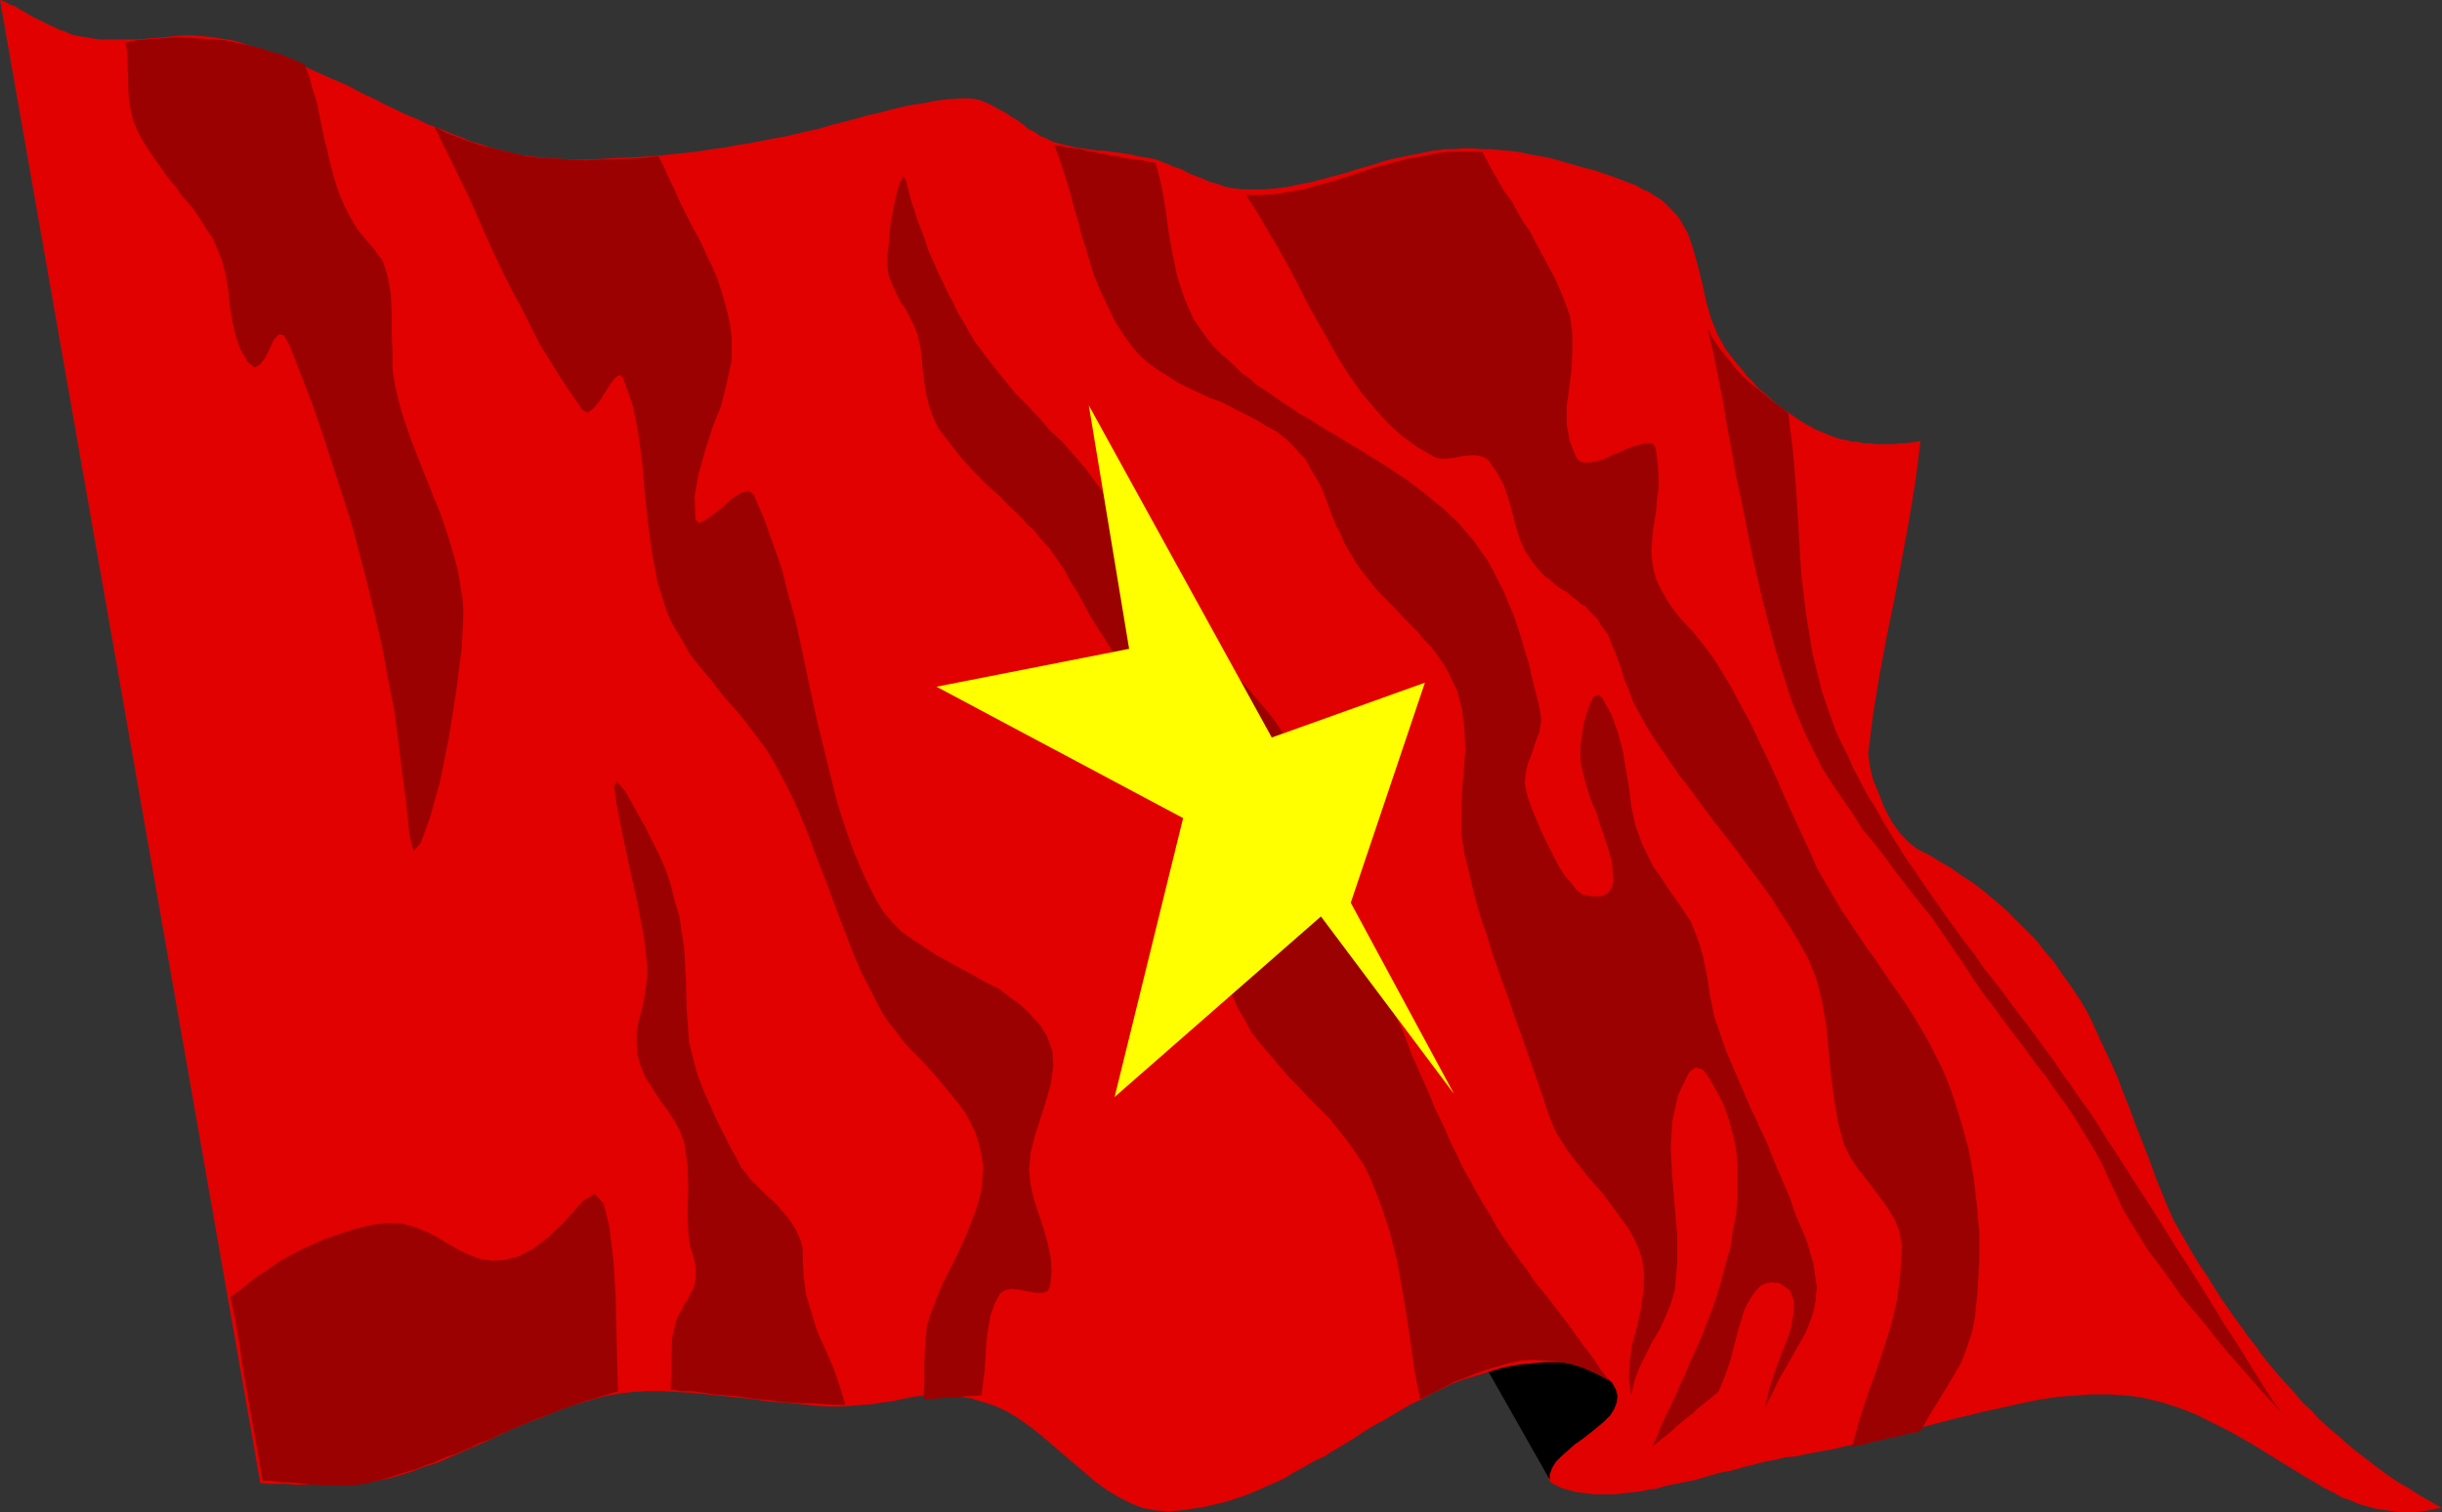 <?xml version="1.0" encoding="UTF-8" standalone="no"?>
<svg
   version="1.0"
   width="129.553mm"
   height="80.224mm"
   id="svg13"
   sodipodi:docname="Vietnam 2.wmf"
   xmlns:inkscape="http://www.inkscape.org/namespaces/inkscape"
   xmlns:sodipodi="http://sodipodi.sourceforge.net/DTD/sodipodi-0.dtd"
   xmlns="http://www.w3.org/2000/svg"
   xmlns:svg="http://www.w3.org/2000/svg">
  <rect width="100%" height="100%" fill="#333333" stroke="none"/>
  <sodipodi:namedview
     id="namedview13"
     pagecolor="#ffffff"
     bordercolor="#000000"
     borderopacity="0.25"
     inkscape:showpageshadow="2"
     inkscape:pageopacity="0.0"
     inkscape:pagecheckerboard="0"
     inkscape:deskcolor="#d1d1d1"
     inkscape:document-units="mm" />
  <defs
     id="defs1">
    <pattern
       id="WMFhbasepattern"
       patternUnits="userSpaceOnUse"
       width="6"
       height="6"
       x="0"
       y="0" />
  </defs>
  <path
     style="fill:#e10101;fill-opacity:1;fill-rule:evenodd;stroke:none"
     d="m 435.835,244.7 1.293,2.263 1.293,2.263 1.293,2.263 1.293,2.101 1.454,2.101 1.293,2.101 1.293,2.101 1.454,2.101 1.454,2.101 1.454,1.94 1.454,2.101 1.454,1.778 1.454,2.101 1.454,1.778 1.616,1.94 1.616,1.778 1.616,1.778 1.616,1.94 1.778,1.616 1.616,1.778 1.778,1.616 1.939,1.616 1.778,1.616 1.939,1.616 1.939,1.455 2.101,1.616 1.939,1.455 2.101,1.455 2.262,1.293 2.262,1.455 2.262,1.293 2.262,1.293 -1.454,0.162 -1.454,0.323 -1.293,0.162 -1.293,0.162 h -1.454 -1.293 l -1.293,-0.162 -1.293,-0.162 -1.131,-0.162 -1.131,-0.162 -1.293,-0.323 -1.131,-0.323 -1.131,-0.323 -1.131,-0.485 -1.131,-0.485 -1.131,-0.323 -1.616,-0.97 -1.939,-0.97 -1.939,-1.131 -1.939,-1.131 -2.101,-1.293 -2.101,-1.293 -2.101,-1.293 -2.101,-1.293 -2.101,-1.293 -2.262,-1.293 -2.262,-1.293 -2.262,-1.131 -2.262,-1.131 -2.262,-1.131 -2.424,-0.97 -2.262,-0.808 -2.101,-0.646 -1.939,-0.485 -2.101,-0.485 -2.101,-0.323 -1.939,-0.162 -2.262,-0.162 h -2.101 -1.939 l -2.262,0.162 -2.101,0.162 -2.262,0.162 -2.101,0.323 -2.101,0.323 -2.262,0.485 -2.262,0.485 -2.101,0.485 -2.262,0.485 -2.262,0.485 -2.424,0.646 -2.262,0.485 -2.424,0.646 -2.424,0.646 -2.424,0.646 -2.424,0.646 -2.586,0.646 -2.424,0.646 -2.586,0.646 -2.424,0.646 -2.586,0.485 -2.747,0.646 -2.747,0.485 -2.586,0.485 -2.101,0.485 -2.101,0.162 -1.939,0.485 -1.778,0.323 -1.939,0.485 -1.939,0.485 -1.778,0.485 -1.778,0.485 -1.778,0.323 -1.778,0.485 -1.616,0.485 -1.616,0.485 -1.616,0.323 -1.616,0.323 -1.616,0.323 -1.454,0.323 -1.616,0.485 -1.454,0.162 -1.293,0.323 -1.454,0.162 -1.454,0.162 -1.454,0.162 -1.293,0.162 h -1.293 -1.454 -1.131 l -1.293,-0.162 -1.293,-0.162 -1.293,-0.162 -1.131,-0.323 -1.293,-0.323 -1.131,-0.485 -1.293,-0.646 -0.646,-0.808 v -0.97 l 0.323,-0.97 0.808,-1.131 1.131,-1.131 1.293,-1.293 1.454,-1.293 1.616,-1.293 1.616,-1.293 1.454,-1.455 1.454,-1.455 1.131,-1.293 0.646,-1.455 0.323,-1.293 -0.162,-1.293 -0.323,-1.131 -0.808,-0.97 -1.131,-0.646 -1.293,-0.808 -1.454,-0.485 -1.778,-0.323 -1.616,-0.323 -1.778,-0.323 h -1.939 l -1.939,-0.162 h -1.939 l -1.778,0.162 -1.778,0.162 -1.616,0.162 -1.454,0.323 -1.293,0.162 -2.101,0.646 -2.101,0.646 -2.262,0.646 -2.101,0.808 -1.939,0.97 -2.101,0.97 -1.939,1.131 -2.101,0.97 -1.939,1.131 -1.939,1.131 -1.939,1.131 -2.101,1.131 -1.778,1.131 -1.939,1.293 -2.101,1.293 -1.939,1.131 -1.778,1.131 -2.101,0.97 -1.939,1.131 -2.101,1.131 -1.778,1.131 -2.101,0.97 -1.939,0.808 -2.101,0.97 -2.101,0.808 -1.939,0.646 -2.101,0.646 -2.101,0.485 -2.101,0.485 -2.262,0.323 -2.262,0.323 -2.262,0.162 -2.586,-0.162 -2.586,-0.485 -2.424,-0.97 -2.262,-1.131 -2.424,-1.455 -2.262,-1.616 -2.101,-1.778 -2.262,-1.94 -2.101,-1.778 -2.262,-1.939 -2.262,-1.94 -2.262,-1.778 -2.262,-1.616 -2.424,-1.455 -2.424,-1.131 -2.586,-0.808 -2.101,-0.646 -1.939,-0.323 -1.939,-0.323 h -1.616 -1.616 -1.616 l -1.454,0.162 -1.454,0.162 -1.616,0.323 -1.454,0.323 -1.616,0.323 -1.616,0.162 -1.778,0.323 -1.939,0.162 -2.101,0.162 -2.101,0.162 h -2.747 l -2.747,-0.162 -2.909,-0.323 -3.07,-0.323 -3.07,-0.162 -3.07,-0.485 -3.07,-0.323 -3.07,-0.323 -3.232,-0.323 -3.232,-0.323 -3.07,-0.162 -2.909,-0.162 h -3.07 l -2.747,0.162 -2.747,0.323 -2.747,0.485 -2.424,0.646 -2.747,0.808 -2.586,0.808 -2.586,0.97 -2.586,1.131 -2.747,0.97 -2.586,1.131 -2.586,1.131 -2.586,1.293 -2.586,1.131 -2.586,1.131 -2.586,1.131 -2.586,1.131 -2.747,0.808 -2.424,0.97 -2.586,0.808 -1.778,0.485 -1.616,0.323 -1.616,0.323 -1.778,0.162 -1.616,0.323 h -1.778 l -1.778,0.162 h -1.778 -1.778 -1.616 -1.778 -1.778 l -1.778,-0.162 H 55.752 53.974 L 52.197,297.389 0,0 0.97,0.323 2.101,0.97 3.07,1.293 4.04,1.939 5.01,2.424 5.979,3.071 6.949,3.556 7.918,4.041 8.888,4.525 l 0.97,0.485 1.131,0.485 0.97,0.485 0.97,0.323 1.131,0.485 0.97,0.323 0.97,0.162 1.939,0.323 2.101,0.323 h 1.939 1.778 1.778 1.939 L 29.411,7.758 31.35,7.596 33.128,7.435 34.906,7.273 36.845,7.111 h 1.939 l 1.939,0.162 1.778,0.162 1.939,0.323 2.101,0.323 1.778,0.485 1.939,0.646 1.939,0.646 1.939,0.646 1.778,0.646 1.778,0.646 1.778,0.808 1.778,0.808 1.778,0.808 1.778,0.808 1.778,0.808 1.616,0.646 1.778,0.808 1.778,0.97 1.616,0.808 1.778,0.808 1.778,0.97 1.778,0.808 1.616,0.808 1.778,0.808 1.616,0.646 1.939,0.97 1.778,0.646 1.616,0.646 1.939,0.808 1.778,0.646 1.778,0.808 1.939,0.485 1.778,0.646 1.939,0.485 1.939,0.485 1.939,0.485 2.424,0.323 2.586,0.323 2.909,0.162 2.747,0.162 h 3.07 l 3.232,-0.162 3.232,-0.162 3.232,-0.162 3.232,-0.162 3.07,-0.323 3.232,-0.323 2.909,-0.323 2.909,-0.485 2.586,-0.323 2.424,-0.485 2.262,-0.323 4.04,-0.808 3.555,-0.646 3.394,-0.808 2.909,-0.646 2.747,-0.808 2.586,-0.646 2.424,-0.646 2.262,-0.646 2.262,-0.485 2.262,-0.646 2.101,-0.485 2.262,-0.485 2.424,-0.323 2.262,-0.485 2.586,-0.323 2.909,-0.162 h 1.293 l 1.131,0.162 1.293,0.323 1.131,0.485 1.293,0.646 1.131,0.646 1.293,0.646 1.131,0.808 1.131,0.646 1.131,0.808 1.131,0.97 1.293,0.646 1.131,0.808 1.293,0.485 1.131,0.646 1.293,0.323 1.131,0.323 0.97,0.162 1.131,0.323 1.131,0.162 1.293,0.162 1.131,0.162 1.131,0.162 h 1.131 l 1.131,0.162 1.131,0.162 1.293,0.162 1.131,0.162 0.97,0.162 1.131,0.323 1.293,0.162 0.97,0.162 1.454,0.323 1.131,0.485 1.293,0.485 1.131,0.485 1.454,0.485 1.131,0.646 1.131,0.485 1.293,0.485 1.131,0.485 1.131,0.485 1.293,0.323 1.293,0.485 1.293,0.323 1.293,0.162 1.293,0.162 h 1.293 2.424 l 2.586,-0.162 2.586,-0.323 2.262,-0.485 2.586,-0.485 2.424,-0.646 2.424,-0.646 2.424,-0.646 2.424,-0.808 2.424,-0.646 2.424,-0.808 2.586,-0.646 2.424,-0.485 2.424,-0.485 2.424,-0.485 2.586,-0.323 h 1.778 l 1.778,-0.162 h 1.778 l 1.778,0.162 h 1.778 l 1.616,0.162 1.778,0.162 1.778,0.162 1.778,0.323 1.454,0.323 1.778,0.323 1.778,0.323 1.778,0.485 1.616,0.485 1.778,0.485 1.616,0.485 1.293,0.323 1.293,0.323 1.293,0.485 1.454,0.485 1.293,0.485 1.293,0.485 1.293,0.485 1.293,0.485 1.293,0.808 1.293,0.485 1.131,0.808 1.131,0.646 0.97,0.808 0.97,0.97 0.97,0.97 0.808,0.97 1.778,3.071 1.131,3.232 0.97,3.556 0.808,3.232 0.808,3.717 0.97,3.394 1.293,3.232 1.616,2.909 1.131,1.455 0.97,1.293 1.131,1.293 1.131,1.455 1.293,1.293 1.131,1.293 1.454,1.131 1.131,1.131 1.454,1.131 1.293,0.97 1.454,0.97 1.616,1.131 1.454,0.808 1.454,0.808 1.616,0.646 1.454,0.646 0.97,0.323 0.97,0.323 1.131,0.162 1.131,0.323 h 0.97 l 1.293,0.323 h 1.293 l 1.131,0.162 h 1.293 1.293 1.293 l 0.97,-0.162 h 1.131 l 1.131,-0.162 1.131,-0.162 0.808,-0.162 -0.97,7.758 -1.293,7.92 -1.454,7.92 -1.454,7.758 -1.616,7.92 -1.454,7.758 -1.293,7.92 -0.97,7.758 0.323,2.424 0.646,2.748 1.131,2.748 1.131,2.909 1.454,2.748 1.616,2.263 1.778,1.94 1.939,1.455 2.262,1.131 2.101,1.293 2.262,1.293 2.262,1.616 2.262,1.455 2.101,1.616 2.101,1.778 2.101,1.778 2.101,2.101 1.939,1.939 2.101,2.101 1.778,2.263 1.939,2.263 1.616,2.424 1.778,2.424 1.616,2.424 1.454,2.424 1.293,2.586 1.131,2.586 1.293,2.748 1.293,2.748 1.293,2.909 1.131,3.071 1.131,2.748 1.131,3.071 1.131,2.909 1.131,2.909 1.131,2.909 0.97,2.748 1.131,2.748 1.131,2.748 1.131,2.586 z"
     id="path1" />
  <path
     style="fill:#9c0101;fill-opacity:1;fill-rule:evenodd;stroke:none"
     d="m 211.373,29.092 1.293,0.162 1.293,0.323 1.293,0.162 1.293,0.162 1.293,0.323 1.131,0.162 1.293,0.323 1.293,0.162 1.293,0.323 1.293,0.162 1.293,0.323 1.131,0.162 1.293,0.162 1.293,0.162 1.293,0.323 1.293,0.162 1.131,4.525 0.808,4.525 0.646,4.849 0.808,4.525 0.97,4.525 1.454,4.364 1.778,4.041 2.586,3.717 1.293,1.616 1.454,1.455 1.293,1.131 1.616,1.455 1.454,1.455 1.616,1.131 1.454,1.293 1.778,1.131 1.616,1.131 1.616,1.131 1.778,1.131 1.616,1.131 1.778,0.97 1.778,1.131 1.778,1.131 1.778,0.97 1.778,1.131 1.616,0.97 1.939,1.131 1.778,1.131 1.616,0.97 1.778,1.131 1.616,1.131 1.778,1.131 1.616,1.131 1.616,1.293 1.454,1.131 1.778,1.455 1.454,1.131 1.454,1.455 1.454,1.293 1.293,1.616 1.616,1.778 1.454,2.101 1.293,1.94 1.293,2.101 1.131,2.263 0.97,2.101 0.97,2.424 1.131,2.263 0.808,2.586 0.646,2.263 0.808,2.424 0.646,2.424 0.646,2.424 0.485,2.424 0.646,2.586 0.646,2.263 0.162,2.101 -0.323,2.101 -0.808,1.94 -0.646,2.101 -0.808,2.101 -0.485,1.939 -0.162,1.94 0.323,1.94 0.485,1.616 0.646,1.778 0.808,1.939 0.808,1.94 0.97,2.101 0.97,1.94 0.97,1.939 0.97,1.778 1.131,1.778 1.293,1.455 0.97,1.293 1.293,0.97 1.293,0.646 1.293,0.162 1.293,-0.162 1.454,-0.646 1.131,-1.131 0.808,-1.293 0.323,-1.293 v -1.616 l -0.162,-1.616 -0.646,-1.616 -0.646,-1.939 -0.646,-1.94 -0.97,-1.939 -0.97,-1.94 -0.97,-2.101 -0.97,-1.94 -0.808,-1.778 -0.646,-2.101 -0.485,-1.778 -0.162,-1.778 v -1.778 l 0.323,-2.263 0.323,-2.424 0.646,-2.263 0.646,-1.778 0.646,-1.293 0.97,-0.485 0.808,0.646 1.778,3.232 1.293,3.556 0.97,3.556 0.646,3.717 0.646,3.879 0.485,3.879 0.808,3.717 1.293,3.556 1.131,2.424 1.131,2.263 1.616,2.263 1.454,2.263 1.616,2.263 1.454,2.101 1.454,2.263 0.97,2.424 0.808,2.263 0.646,2.263 0.485,2.424 0.485,2.424 0.323,2.424 0.485,2.424 0.485,2.424 0.808,2.263 0.808,2.424 0.808,2.263 0.97,2.263 0.97,2.263 0.97,2.263 0.97,2.263 0.97,2.263 1.131,2.263 0.97,2.263 1.131,2.263 0.808,2.101 0.97,2.424 0.97,2.263 0.97,2.263 0.97,2.263 0.808,2.424 0.808,2.101 0.97,2.101 0.808,2.101 0.646,2.263 0.646,2.101 0.323,2.263 0.323,2.263 -0.162,2.263 -0.485,2.909 -0.97,2.748 -1.454,2.748 -1.454,2.748 -1.454,2.586 -1.616,2.748 -1.293,2.748 -1.454,2.748 0.808,-3.556 1.131,-3.556 1.454,-3.879 1.454,-3.717 0.97,-3.394 v -3.071 l -0.808,-2.263 -2.101,-1.455 -1.454,-0.162 -1.131,0.162 -1.131,0.485 -0.97,0.97 -0.808,1.131 -0.808,1.293 -0.808,1.616 -0.485,1.778 -0.646,1.94 -0.485,1.94 -0.485,1.778 -0.485,2.101 -0.646,1.94 -0.646,1.778 -0.646,1.616 -0.646,1.455 -0.808,0.646 -0.97,0.808 -0.808,0.646 -0.808,0.646 -0.808,0.646 -0.808,0.808 -0.808,0.646 -0.808,0.646 -0.808,0.646 -0.808,0.646 -0.808,0.808 -0.808,0.646 -0.808,0.646 -0.97,0.808 -0.808,0.646 -0.808,0.646 0.97,-2.101 0.808,-2.101 0.97,-2.101 0.97,-1.939 0.97,-2.101 0.97,-2.263 0.97,-1.94 0.808,-2.101 0.97,-2.101 0.97,-2.101 0.808,-1.94 0.808,-2.101 0.808,-2.101 0.808,-2.263 0.646,-2.101 0.646,-2.101 0.808,-3.232 0.97,-3.232 0.485,-3.394 0.646,-3.232 0.323,-3.394 v -3.232 -3.394 l -0.323,-3.232 -0.485,-2.424 -0.808,-3.071 -1.131,-3.232 -1.293,-2.909 -1.454,-2.424 -1.454,-1.778 -1.454,-0.485 -1.293,0.97 -2.262,4.687 -1.131,5.172 -0.323,5.495 0.323,5.818 0.485,5.818 0.485,5.818 v 5.657 l -0.485,5.334 -0.808,2.748 -1.131,2.748 -1.131,2.424 -1.454,2.424 -1.293,2.586 -1.293,2.586 -0.97,2.586 -0.646,2.909 -0.485,-3.071 0.162,-3.556 0.485,-3.556 0.97,-3.556 0.808,-3.717 0.485,-3.394 0.162,-3.556 -0.485,-3.071 -0.646,-1.94 -0.97,-2.101 -0.97,-1.778 -1.293,-1.778 -1.293,-1.778 -1.293,-1.778 -1.454,-1.939 -1.454,-1.616 -1.454,-1.616 -1.454,-1.939 -1.454,-1.778 -1.293,-1.778 -1.131,-1.778 -1.131,-1.778 -0.808,-1.939 -0.808,-2.101 -0.97,-3.071 -1.131,-3.232 -1.131,-3.232 -1.131,-3.232 -1.131,-3.232 -1.131,-3.071 -1.131,-3.394 -1.131,-3.071 -1.131,-3.232 -1.131,-3.232 -0.97,-3.232 -1.131,-3.232 -0.97,-3.232 -0.808,-3.232 -0.808,-3.394 -0.808,-3.232 -0.646,-4.202 v -4.041 l 0.162,-4.364 0.323,-4.041 0.323,-4.202 -0.162,-4.041 -0.485,-4.041 -0.97,-3.879 -0.97,-1.94 -0.808,-1.778 -0.97,-1.616 -1.131,-1.616 -1.293,-1.778 -1.454,-1.455 -1.293,-1.616 -1.454,-1.455 -1.454,-1.455 -1.454,-1.616 -1.454,-1.455 -1.454,-1.455 -1.454,-1.616 -1.131,-1.455 -1.293,-1.616 -1.293,-1.778 -0.808,-1.455 -0.808,-1.293 -0.808,-1.455 -0.646,-1.616 -0.808,-1.455 -0.646,-1.616 -0.646,-1.616 -0.485,-1.455 -0.646,-1.616 -0.646,-1.616 -0.808,-1.455 -0.808,-1.293 -0.808,-1.455 -0.808,-1.455 -1.131,-1.131 -1.131,-1.293 -1.616,-1.616 -1.939,-1.455 -2.101,-1.131 -2.101,-1.293 -2.262,-1.131 -2.262,-1.131 -2.101,-1.131 -2.262,-0.808 -2.424,-1.131 -2.101,-0.97 -2.262,-1.131 -1.939,-1.293 -2.101,-1.293 -1.939,-1.455 -1.778,-1.616 -1.454,-1.778 -1.616,-2.263 -1.454,-2.263 -1.131,-2.263 -1.131,-2.424 -1.131,-2.424 -0.97,-2.424 -0.808,-2.586 -0.808,-2.748 -0.808,-2.424 -0.646,-2.748 -0.808,-2.586 -0.646,-2.586 -0.808,-2.748 -0.808,-2.586 -0.808,-2.424 z"
     id="path2" />
  <path
     style="fill:#000000;fill-opacity:1;fill-rule:evenodd;stroke:none"
     d="m 310.756,296.743 -12.282,-21.658 1.131,-0.323 1.616,-0.485 1.616,-0.323 1.778,-0.323 1.616,-0.162 1.616,-0.162 1.939,-0.162 h 1.778 1.778 l 1.778,0.323 1.454,0.323 1.616,0.323 1.454,0.646 1.293,0.646 1.131,0.808 1.131,0.97 0.808,1.455 0.323,1.293 -0.162,1.293 -0.485,1.293 -0.808,1.293 -1.131,1.131 -1.293,1.131 -1.616,1.293 -1.454,1.131 -1.616,1.131 -1.454,1.293 -1.293,1.131 -0.97,0.97 -0.808,1.293 -0.485,1.293 z"
     id="path3" />
  <path
     style="fill:#9c0101;fill-opacity:1;fill-rule:evenodd;stroke:none"
     d="m 25.21,8.566 0.323,2.263 V 13.092 l 0.162,2.263 v 2.263 l 0.162,2.263 0.323,2.101 0.485,2.101 0.808,1.939 0.808,1.616 0.97,1.616 0.97,1.455 0.97,1.455 0.97,1.293 0.97,1.455 1.131,1.455 1.131,1.293 0.97,1.455 1.131,1.293 1.131,1.293 0.97,1.455 0.97,1.455 0.97,1.616 0.97,1.293 0.808,1.778 1.131,2.748 0.808,3.071 0.485,2.909 0.323,3.232 0.485,2.909 0.646,3.071 0.97,2.748 1.454,2.586 1.454,1.131 1.131,-0.646 0.97,-1.293 0.97,-1.939 0.808,-1.778 0.97,-0.97 0.97,0.162 1.131,1.939 2.262,5.818 2.262,5.818 2.101,6.142 1.939,5.98 1.939,5.98 1.939,5.98 1.616,6.142 1.616,6.142 1.454,6.142 1.454,6.303 1.131,6.142 1.293,6.465 0.808,6.142 0.808,6.465 0.808,6.303 0.646,6.303 0.808,3.232 1.454,-1.616 1.778,-4.849 2.101,-7.435 1.778,-8.889 1.454,-9.213 1.131,-8.728 0.323,-6.95 -0.162,-2.909 -0.485,-2.909 -0.485,-2.909 -0.808,-2.909 -0.808,-2.748 -0.97,-3.071 -0.97,-2.748 -1.131,-2.748 -1.131,-2.909 -1.131,-2.748 -1.131,-2.909 -1.131,-2.909 -0.97,-2.748 -0.97,-2.909 -0.808,-2.909 -0.646,-2.909 -0.485,-3.071 v -3.556 l -0.162,-3.879 V 62.872 L 78.376,58.993 77.73,55.437 76.76,52.366 74.982,49.942 73.205,47.841 71.589,45.901 70.296,43.639 69.165,41.538 68.195,39.275 l -0.808,-2.263 -0.646,-2.263 -0.646,-2.424 -0.485,-2.263 -0.646,-2.424 -0.485,-2.424 -0.485,-2.424 -0.485,-2.424 -0.808,-2.424 -0.646,-2.424 L 61.085,12.93 58.822,11.96 56.56,10.99 54.298,10.344 51.874,9.536 49.611,9.051 47.349,8.566 45.086,8.081 42.662,7.92 40.4,7.758 38.138,7.596 35.875,7.435 33.613,7.596 31.512,7.758 29.411,7.92 27.31,8.081 Z"
     id="path4" />
  <path
     style="fill:#9c0101;fill-opacity:1;fill-rule:evenodd;stroke:none"
     d="m 134.451,278.641 0.162,-3.556 v -3.556 l 0.162,-3.394 0.808,-3.394 0.485,-1.131 0.646,-0.97 0.485,-1.131 0.646,-0.808 0.485,-1.131 0.646,-1.131 0.323,-1.131 0.162,-1.131 v -2.263 l -0.485,-2.101 -0.646,-2.101 -0.323,-2.586 -0.162,-4.364 0.162,-4.687 -0.162,-4.526 -0.646,-4.364 -0.808,-2.263 -1.131,-2.101 -1.454,-2.263 -1.454,-1.94 -1.454,-2.263 -1.454,-2.263 -0.97,-2.263 -0.646,-2.263 -0.162,-2.263 v -2.263 l 0.323,-2.101 0.646,-2.263 0.485,-2.101 0.323,-2.263 0.323,-2.263 v -2.424 l -0.646,-5.657 -1.293,-6.788 -1.616,-7.273 -1.454,-6.788 -1.131,-5.818 -0.485,-3.556 0.485,-1.131 1.778,2.101 2.262,4.041 1.778,3.232 1.454,2.909 1.454,2.909 1.131,2.586 0.97,2.909 0.808,3.232 0.97,3.232 0.97,6.465 0.323,6.142 0.162,6.142 0.485,6.465 0.808,3.232 0.808,3.071 1.131,3.071 1.293,2.909 1.293,2.909 1.454,2.909 1.454,2.909 1.616,2.909 0.646,1.293 0.97,1.131 0.808,1.131 1.131,1.131 0.97,0.97 1.131,1.131 1.131,0.97 1.131,1.131 0.97,1.131 0.97,1.131 0.808,1.131 0.808,1.293 0.646,1.293 0.485,1.293 0.323,1.293 v 1.616 l 0.162,3.717 0.485,3.879 1.131,3.717 1.131,3.717 1.616,3.556 1.616,3.717 1.293,3.717 1.131,3.717 h -2.101 l -2.262,-0.162 -2.424,-0.162 h -2.101 l -2.262,-0.162 -2.101,-0.162 -2.262,-0.323 -2.101,-0.162 -2.262,-0.323 -2.101,-0.323 -2.262,-0.162 -2.101,-0.162 -2.101,-0.323 -2.262,-0.323 h -2.101 l -2.101,-0.323 v 0 z"
     id="path5" />
  <path
     style="fill:#9c0101;fill-opacity:1;fill-rule:evenodd;stroke:none"
     d="m 52.682,296.905 h 1.454 l 1.293,0.162 1.293,0.162 h 1.293 l 1.454,0.162 1.454,0.162 1.293,0.162 h 1.293 l 1.293,0.162 h 1.454 1.293 1.454 1.293 l 1.293,-0.162 1.293,-0.162 1.454,-0.323 1.454,-0.323 1.616,-0.485 1.616,-0.485 1.454,-0.485 1.616,-0.485 1.616,-0.485 1.454,-0.646 1.616,-0.485 1.454,-0.646 1.454,-0.646 1.616,-0.485 1.454,-0.646 1.616,-0.646 1.454,-0.808 1.454,-0.485 1.616,-0.646 1.454,-0.808 1.616,-0.646 1.454,-0.646 1.616,-0.646 1.454,-0.646 1.616,-0.646 1.454,-0.485 1.616,-0.646 1.616,-0.646 1.454,-0.485 1.778,-0.646 1.454,-0.485 1.616,-0.485 1.616,-0.485 1.616,-0.485 1.616,-0.485 -0.162,-5.172 -0.162,-6.788 -0.162,-7.435 -0.485,-7.273 -0.808,-6.465 -1.131,-4.525 -1.778,-1.94 -2.424,1.455 -3.717,4.202 -3.394,3.232 -3.07,2.263 -2.909,1.455 -2.586,0.646 -2.424,0.162 -2.262,-0.323 -2.262,-0.808 -2.101,-0.97 -2.262,-1.293 -2.101,-1.293 -2.262,-1.131 -2.424,-0.97 -2.424,-0.646 -2.747,-0.162 -2.909,0.323 -2.101,0.485 -1.939,0.485 -1.939,0.646 -1.939,0.646 -1.939,0.646 -1.778,0.808 -1.778,0.808 -1.778,0.808 -1.778,0.97 -1.778,0.97 -1.616,1.131 -1.616,1.131 -1.778,1.131 -1.616,1.293 -1.616,1.293 -1.778,1.293 0.97,4.525 0.808,4.687 0.646,4.687 0.808,4.525 0.808,4.687 0.808,4.526 0.808,4.525 0.808,4.687 z"
     id="path6" />
  <path
     style="fill:#9c0101;fill-opacity:1;fill-rule:evenodd;stroke:none"
     d="m 87.102,25.375 1.778,3.717 1.778,3.556 1.778,3.717 1.778,3.556 1.616,3.717 1.616,3.717 1.616,3.556 1.778,3.717 1.778,3.556 1.939,3.556 1.778,3.556 1.778,3.556 2.101,3.394 2.101,3.394 2.262,3.394 2.262,3.232 0.97,0.485 1.131,-0.808 1.131,-1.293 1.131,-1.778 1.131,-1.778 0.97,-1.293 0.97,-0.646 0.646,0.646 1.939,5.495 1.131,5.657 0.808,5.98 0.485,5.98 0.646,5.98 0.808,5.98 1.131,5.98 1.778,5.657 0.97,2.263 1.131,1.939 1.293,2.101 1.131,2.101 1.454,1.939 1.616,1.94 1.616,1.939 1.454,1.94 1.616,1.94 1.616,1.778 1.616,1.939 1.616,2.101 1.454,1.939 1.454,1.94 1.293,2.101 1.131,2.101 1.454,2.748 1.454,2.909 1.293,2.909 1.131,2.748 1.131,2.909 1.131,3.071 1.131,2.909 1.131,2.909 1.131,3.071 1.131,3.071 1.131,2.909 1.131,2.909 1.131,2.909 1.293,2.909 1.454,2.748 1.454,2.909 1.131,2.101 1.293,1.94 1.454,1.778 1.454,1.94 1.616,1.778 1.778,1.778 1.616,1.778 1.616,1.778 1.454,1.778 1.616,1.94 1.454,1.778 1.293,1.778 1.131,2.101 0.97,2.101 0.646,2.101 0.485,2.263 0.323,2.263 -0.162,2.263 -0.162,2.101 -0.485,2.101 -0.646,2.101 -0.808,2.101 -0.808,2.101 -0.97,2.263 -0.97,2.101 -0.97,1.939 -1.131,2.263 -0.97,1.939 -0.97,2.263 -0.808,2.101 -0.808,2.101 -0.646,2.263 -0.323,3.394 -0.162,3.717 v 3.879 l -0.162,3.556 h 1.454 l 1.454,-0.162 1.454,-0.162 h 1.454 l 1.454,-0.162 1.454,-0.162 h 1.454 l 1.454,-0.162 0.323,-2.586 0.323,-2.424 0.162,-2.748 0.162,-2.909 0.323,-2.424 0.485,-2.748 0.808,-2.424 1.131,-2.101 0.97,-0.646 1.293,-0.323 1.454,0.162 1.616,0.323 1.778,0.323 h 1.454 l 0.97,-0.323 0.485,-0.97 0.323,-2.909 -0.162,-2.748 -0.646,-3.071 -0.808,-2.909 -0.97,-2.909 -0.97,-2.909 -0.646,-2.909 -0.323,-2.909 0.323,-3.556 0.808,-3.232 1.131,-3.556 1.131,-3.556 0.97,-3.394 0.485,-3.556 -0.162,-3.071 -1.131,-3.071 -1.454,-2.263 -1.778,-1.94 -1.939,-1.939 -2.262,-1.616 -2.101,-1.616 -2.586,-1.293 -2.586,-1.455 -2.424,-1.293 -2.586,-1.455 -2.424,-1.293 -2.424,-1.616 -2.262,-1.455 -2.262,-1.616 -1.939,-1.94 -1.616,-1.939 -1.454,-2.263 -2.424,-4.849 -2.101,-4.849 -1.778,-5.01 -1.616,-5.01 -1.293,-5.172 -1.293,-5.334 -1.293,-5.172 -1.131,-5.172 -1.131,-5.334 -1.131,-5.334 -1.131,-5.172 -1.454,-5.172 -1.293,-5.172 -1.778,-5.01 -1.778,-5.01 -2.101,-4.849 -0.97,-0.646 -1.454,0.323 -1.939,1.293 -1.778,1.616 -2.101,1.616 -1.616,1.131 -1.131,0.485 -0.646,-0.808 -0.162,-4.525 0.808,-4.525 1.293,-4.687 1.454,-4.525 1.778,-4.525 1.131,-4.525 0.97,-4.525 v -4.687 l -0.323,-2.424 -0.485,-2.263 -0.646,-2.424 -0.646,-2.263 -0.808,-2.424 -0.97,-2.263 -1.131,-2.263 -0.97,-2.263 -1.131,-2.101 -1.131,-2.101 -1.131,-2.263 -1.131,-2.263 -0.97,-2.263 -1.131,-2.263 -0.97,-2.263 -1.131,-2.101 -2.909,0.323 -2.909,0.162 -3.07,0.162 h -2.909 l -2.909,0.162 -3.07,-0.162 -2.747,-0.162 -2.909,-0.162 -2.909,-0.323 -2.747,-0.646 -2.747,-0.646 -2.747,-0.646 -2.747,-0.808 -2.586,-0.97 -2.586,-0.97 -2.424,-1.293 z"
     id="path7" />
  <path
     style="fill:#9c0101;fill-opacity:1;fill-rule:evenodd;stroke:none"
     d="m 181.638,36.204 -0.485,-0.808 -0.646,0.97 -0.646,2.101 -0.646,2.909 -0.646,3.394 -0.323,3.556 -0.323,3.071 v 2.424 l 0.323,1.616 0.646,1.616 0.808,1.778 0.808,1.616 1.131,1.616 0.808,1.616 0.808,1.616 0.646,1.616 0.646,2.748 0.323,2.424 0.162,2.424 0.323,2.263 0.323,2.101 0.485,2.101 0.808,2.424 1.131,2.424 0.97,1.293 1.131,1.455 1.131,1.455 1.131,1.455 1.293,1.455 1.131,1.293 1.454,1.455 1.454,1.455 1.454,1.293 1.454,1.293 1.293,1.455 1.454,1.293 1.293,1.293 1.293,1.455 1.293,1.131 1.131,1.455 1.778,1.94 1.616,2.263 1.454,2.101 1.293,2.424 1.454,2.263 1.293,2.424 1.293,2.424 1.454,2.263 0.97,1.455 0.97,1.616 0.97,1.455 0.808,1.455 1.131,1.616 0.808,1.455 0.97,1.455 0.808,1.616 0.97,1.616 0.97,1.455 0.97,1.455 0.97,1.455 1.131,1.455 0.808,1.616 0.97,1.455 1.131,1.455 1.131,1.455 1.454,1.293 1.616,1.293 1.616,1.131 1.454,1.293 1.293,1.293 0.97,1.455 0.646,1.778 0.646,4.849 v 5.01 l -0.323,4.849 -0.485,4.849 -0.323,4.849 v 4.849 l 0.646,4.687 1.293,4.687 1.131,2.586 1.454,2.424 1.293,2.424 1.778,2.263 1.939,2.263 1.778,2.101 1.939,2.263 1.939,1.94 2.101,2.263 2.101,2.101 2.101,2.101 1.778,2.263 1.778,2.263 1.616,2.263 1.616,2.424 1.293,2.586 2.101,5.334 1.778,5.334 1.454,5.657 0.97,5.334 0.97,5.657 0.808,5.495 0.808,5.818 1.131,5.818 2.262,-1.131 2.262,-1.131 2.101,-1.131 2.101,-0.808 2.424,-0.97 2.262,-0.808 2.262,-0.646 2.262,-0.646 2.262,-0.485 2.424,-0.162 2.424,0.162 2.424,0.162 2.586,0.485 2.586,0.808 2.586,1.131 2.747,1.455 -1.778,-2.263 -1.454,-2.263 -1.778,-2.263 -1.616,-2.263 -1.616,-2.263 -1.616,-2.101 -1.616,-2.101 -1.616,-2.101 -1.778,-2.101 -1.454,-2.263 -1.616,-2.101 -1.616,-2.263 -1.616,-2.263 -1.454,-2.263 -1.293,-2.424 -1.454,-2.263 -1.293,-2.263 -1.131,-2.101 -1.131,-1.939 -1.131,-2.263 -0.97,-2.101 -0.97,-1.94 -0.97,-2.263 -0.97,-2.101 -1.131,-2.263 -0.808,-2.101 -0.97,-2.263 -0.97,-2.101 -0.97,-2.263 -0.97,-2.101 -0.808,-2.263 -0.808,-2.101 -1.454,-3.071 -1.616,-3.071 -1.616,-2.909 -1.616,-2.748 -1.616,-2.748 -1.778,-2.748 -1.616,-2.424 -1.616,-2.748 -1.454,-2.586 -1.293,-2.748 -1.293,-2.748 -0.97,-2.909 -0.808,-3.071 -0.646,-3.232 -0.323,-3.232 v -3.717 l -0.162,-3.232 -0.97,-3.394 -1.454,-3.394 -1.778,-3.232 -2.262,-3.232 -2.586,-3.071 -2.747,-3.232 -2.909,-3.071 -3.07,-3.071 -3.07,-2.909 -2.909,-3.071 -2.747,-3.071 -2.424,-2.909 -2.101,-2.909 -1.778,-2.909 -1.293,-2.909 -1.131,-2.909 -1.293,-3.071 -1.616,-2.748 -1.939,-2.748 -1.939,-2.748 -1.939,-2.586 -2.262,-2.586 -2.262,-2.586 -2.424,-2.263 -2.262,-2.586 -2.262,-2.424 -2.424,-2.424 -2.101,-2.586 -2.101,-2.586 -2.101,-2.748 -1.939,-2.586 -1.131,-1.939 -0.97,-1.778 -1.131,-1.778 -0.97,-2.101 -1.131,-2.101 -0.97,-2.101 -0.97,-1.939 -0.97,-2.263 -0.97,-2.101 -0.646,-2.101 -0.808,-2.101 -0.808,-2.101 -0.646,-2.101 -0.646,-1.939 -0.485,-1.939 -0.485,-1.778 z"
     id="path8" />
  <path
     style="fill:#9c0101;fill-opacity:1;fill-rule:evenodd;stroke:none"
     d="m 277.952,93.581 1.131,0.646 0.97,0.808 1.131,0.646 0.97,0.646 0.97,0.808 1.131,0.808 1.131,0.808 0.808,0.646 1.131,0.97 0.97,0.808 0.97,0.808 0.808,0.808 0.808,0.808 0.97,0.808 0.97,0.97 0.808,0.97 1.616,1.778 1.454,2.101 1.454,1.94 1.131,2.101 1.131,2.263 1.131,2.101 0.97,2.424 0.97,2.263 0.808,2.424 0.808,2.424 0.646,2.424 0.808,2.424 0.485,2.424 0.646,2.424 0.646,2.586 0.485,2.263 0.162,1.131 v 0.808 l -0.323,1.131 -0.162,0.97 -0.323,1.131 -0.323,0.97 -0.323,0.97 -0.485,0.97 -1.616,-4.041 -1.778,-4.041 -1.616,-3.879 -1.454,-3.879 -1.293,-3.556 -1.293,-3.717 -1.454,-3.556 -1.454,-3.556 -1.616,-3.394 -1.616,-3.556 -1.616,-3.232 -1.939,-3.394 -2.262,-3.394 -2.424,-3.394 -2.586,-3.232 -3.07,-3.394 z"
     id="path9" />
  <path
     style="fill:#9c0101;fill-opacity:1;fill-rule:evenodd;stroke:none"
     d="m 316.574,179.242 2.586,0.485 h 1.939 l 1.293,-0.646 0.808,-1.131 0.323,-1.455 -0.162,-1.616 -0.162,-2.101 -0.646,-2.263 -0.808,-2.424 -0.808,-2.424 -0.808,-2.586 -1.131,-2.586 -0.808,-2.586 -0.646,-2.263 -0.485,-2.263 -0.162,-1.778 v -1.778 l 0.323,-2.263 0.323,-2.263 0.646,-2.263 0.646,-1.94 0.646,-1.293 0.97,-0.485 0.808,0.646 1.778,3.232 1.293,3.556 0.97,3.556 0.646,3.717 0.646,3.879 0.485,3.879 0.808,3.717 1.293,3.556 1.131,2.424 1.131,2.263 1.616,2.263 1.454,2.263 1.616,2.263 1.454,2.101 1.454,2.263 0.97,2.424 0.808,2.263 0.646,2.263 0.485,2.424 0.485,2.424 0.323,2.424 0.485,2.424 0.485,2.424 0.808,2.263 0.808,2.424 0.808,2.263 0.97,2.263 0.97,2.263 0.97,2.263 0.97,2.263 0.97,2.263 1.131,2.263 0.97,2.263 1.131,2.263 0.808,2.101 0.97,2.424 0.97,2.263 0.97,2.263 0.97,2.263 0.808,2.424 0.808,2.101 0.97,2.101 0.808,2.101 0.646,2.263 0.646,2.101 0.323,2.263 0.323,2.263 -0.162,2.263 -0.162,1.293 -0.323,1.293 -0.323,1.131 -0.485,1.293 -0.485,1.293 -0.485,1.131 -0.646,1.131 -0.646,1.131 -1.293,-4.687 0.323,-1.455 0.162,-1.293 v -1.131 -1.131 l -0.485,-0.97 -0.485,-0.808 -0.808,-0.646 -1.131,-0.485 -8.08,-14.708 0.162,-3.232 v -2.909 l -0.323,-3.071 -0.485,-3.071 -0.485,-2.424 -0.808,-3.071 -1.131,-3.232 -1.454,-2.748 -1.454,-2.586 -1.293,-1.778 -1.454,-0.485 -1.293,0.97 -0.485,0.808 -0.485,0.808 -0.485,0.97 -0.323,0.808 -0.485,0.97 -0.323,0.97 -0.162,0.808 -0.323,0.97 -1.454,-2.424 -1.454,-2.586 -1.454,-2.586 -1.293,-2.586 -1.293,-2.586 -1.293,-2.586 -1.131,-2.586 -1.293,-2.586 -1.131,-2.748 -0.97,-2.586 -1.131,-2.748 -1.131,-2.748 -1.131,-2.748 -0.808,-2.748 -1.131,-3.071 z"
     id="path10" />
  <path
     style="fill:#9c0101;fill-opacity:1;fill-rule:evenodd;stroke:none"
     d="m 249.833,39.113 h 2.747 l 2.909,-0.162 2.909,-0.485 2.909,-0.485 2.909,-0.808 2.909,-0.808 3.07,-0.97 2.909,-0.97 2.909,-0.97 3.07,-0.808 3.07,-0.808 2.909,-0.485 3.07,-0.646 2.909,-0.323 h 3.07 3.07 l 1.131,2.101 1.131,2.101 1.131,1.939 1.131,1.939 1.454,1.939 1.131,2.101 1.131,1.939 1.454,2.101 0.97,1.939 1.131,2.101 1.131,2.101 1.131,2.101 0.97,1.939 0.97,2.263 0.808,2.101 0.808,2.263 0.485,3.394 v 3.717 l -0.162,3.717 -0.485,3.717 -0.485,3.717 v 3.556 l 0.646,3.394 1.293,3.232 0.646,0.646 0.808,0.323 h 1.131 l 0.97,-0.162 1.293,-0.323 1.293,-0.485 1.131,-0.646 1.454,-0.485 1.293,-0.646 1.293,-0.485 1.131,-0.323 1.131,-0.323 h 0.97 0.646 l 0.485,0.485 0.323,0.97 0.323,2.748 0.162,2.424 v 2.424 l -0.323,2.263 -0.162,2.263 -0.323,1.94 -0.323,1.939 -0.162,2.101 -0.162,1.94 0.162,1.94 0.323,2.101 0.646,2.101 1.131,2.263 1.454,2.424 1.939,2.586 2.586,2.748 1.939,2.424 2.101,2.748 1.939,3.071 1.939,3.232 1.778,3.394 1.939,3.556 1.778,3.717 1.778,3.717 1.778,3.879 1.616,3.717 1.778,3.879 1.616,3.556 1.616,3.394 1.454,3.394 1.778,3.071 1.616,2.748 1.454,2.424 1.616,2.424 1.616,2.424 1.616,2.424 1.778,2.424 1.616,2.424 1.778,2.586 1.616,2.263 1.616,2.424 1.616,2.586 1.454,2.424 1.454,2.586 1.293,2.586 1.293,2.586 1.131,2.748 0.97,2.748 1.616,5.172 1.454,5.334 0.97,5.495 0.646,5.495 0.485,5.495 v 5.657 l -0.323,5.657 -0.485,5.334 -0.646,3.394 -0.97,2.909 -1.131,3.071 -1.616,2.748 -1.616,2.748 -1.616,2.586 -1.778,2.909 -1.616,2.909 -0.808,0.162 -0.808,0.162 -0.808,0.162 -0.808,0.162 -0.97,0.323 -0.97,0.162 -0.808,0.162 -0.97,0.162 -0.97,0.323 -0.808,0.162 -0.97,0.162 -0.97,0.323 -0.808,0.162 -0.808,0.162 -0.808,0.162 -0.646,0.162 1.454,-5.334 1.616,-5.01 1.778,-4.849 1.616,-4.849 1.454,-4.687 1.131,-4.849 0.646,-5.172 0.323,-5.495 -0.485,-2.909 -0.97,-2.424 -1.616,-2.586 -1.778,-2.424 -1.939,-2.586 -1.939,-2.424 -1.616,-2.424 -1.293,-2.586 -1.131,-4.202 -0.808,-4.687 -0.646,-4.849 -0.485,-5.01 -0.485,-5.172 -0.808,-4.687 -1.131,-4.525 -1.616,-4.041 -1.778,-3.232 -1.939,-3.232 -2.101,-3.232 -1.939,-3.071 -2.262,-3.071 -2.262,-3.071 -2.262,-3.071 -2.262,-2.909 -2.424,-3.071 -2.262,-3.071 -2.101,-2.909 -2.424,-3.071 -2.101,-3.071 -2.101,-3.071 -2.101,-3.232 -1.778,-3.232 -1.131,-2.101 -0.808,-2.263 -0.97,-2.263 -0.646,-2.263 -0.808,-2.263 -0.97,-2.263 -0.808,-2.101 -1.454,-1.94 -0.646,-1.131 -0.808,-0.808 -0.808,-0.808 -0.808,-0.97 -0.97,-0.485 -0.808,-0.808 -0.97,-0.646 -0.808,-0.808 -0.97,-0.485 -0.97,-0.646 -0.808,-0.646 -0.808,-0.808 -0.97,-0.646 -0.808,-0.808 -0.808,-0.97 -0.808,-0.97 -1.616,-2.424 -1.131,-2.586 -0.808,-2.748 -0.646,-2.586 -0.808,-2.748 -0.808,-2.424 -1.293,-2.424 -1.778,-2.586 -0.97,-0.646 -1.454,-0.323 h -1.293 l -1.616,0.162 -1.616,0.323 -1.454,0.162 h -1.293 l -1.131,-0.323 -3.394,-1.939 -3.07,-2.263 -2.909,-2.586 -2.586,-2.909 -2.586,-3.071 -2.424,-3.394 -2.262,-3.556 -2.101,-3.717 -2.101,-3.717 -2.101,-3.717 -1.939,-3.879 -1.939,-3.717 -2.101,-3.717 -2.101,-3.556 -2.101,-3.556 -2.101,-3.232 z"
     id="path11" />
  <path
     style="fill:#9c0101;fill-opacity:1;fill-rule:evenodd;stroke:none"
     d="m 342.43,66.104 1.131,4.849 0.97,4.849 0.97,4.849 0.808,5.01 0.97,5.01 0.808,4.849 1.131,5.01 0.97,5.01 0.97,5.01 1.131,5.01 1.131,4.849 1.293,5.01 1.293,4.849 1.454,4.687 1.454,4.687 1.778,4.525 1.454,3.394 1.616,3.232 1.616,3.232 1.939,3.071 2.101,3.071 2.101,3.071 1.939,3.071 2.424,2.909 2.262,2.909 2.101,2.909 2.262,2.909 2.424,3.071 2.262,2.748 2.101,3.071 2.101,3.071 2.101,3.071 2.101,3.232 2.101,3.071 2.262,2.909 2.101,2.909 2.101,2.748 2.101,2.748 1.939,2.748 2.101,2.586 1.939,2.909 1.939,2.586 1.939,2.909 1.778,2.909 1.778,2.909 1.778,3.232 1.616,3.556 1.616,3.394 1.131,2.424 1.454,2.424 1.616,2.586 1.778,2.909 2.101,2.748 2.262,3.071 2.101,3.071 2.424,2.909 2.586,3.071 2.262,2.909 2.424,2.909 2.424,2.748 2.262,2.586 2.101,2.424 2.101,2.263 1.778,1.94 -2.262,-3.232 -2.262,-3.556 -2.101,-3.394 -2.424,-3.879 -2.424,-3.717 -2.262,-3.717 -2.424,-3.879 -2.424,-3.879 -2.424,-3.717 -2.424,-3.879 -2.424,-3.879 -2.424,-3.717 -2.262,-3.556 -2.262,-3.556 -2.262,-3.394 -2.101,-3.394 -1.616,-2.424 -1.778,-2.424 -1.616,-2.424 -1.778,-2.424 -1.616,-2.424 -1.778,-2.424 -1.778,-2.424 -1.778,-2.424 -1.778,-2.263 -1.778,-2.424 -1.778,-2.424 -1.778,-2.263 -1.939,-2.424 -1.616,-2.424 -1.778,-2.263 -1.778,-2.424 -1.778,-2.424 -1.778,-2.586 -1.616,-2.263 -1.778,-2.586 -1.616,-2.424 -1.616,-2.263 -1.616,-2.586 -1.616,-2.586 -1.454,-2.424 -1.454,-2.586 -1.616,-2.586 -1.293,-2.424 -1.454,-2.748 -1.131,-2.586 -1.293,-2.586 -1.293,-2.748 -2.586,-7.435 -1.939,-7.758 -1.293,-7.92 -0.97,-8.081 -0.485,-8.081 -0.485,-8.081 -0.646,-8.081 -0.97,-7.92 -1.131,-0.97 -1.131,-0.808 -1.131,-0.808 -0.97,-0.97 -1.131,-0.808 -1.131,-0.97 -1.293,-0.97 -0.97,-0.97 -1.131,-1.131 -0.97,-1.131 -0.808,-1.131 -0.97,-1.131 -0.97,-1.131 -0.808,-1.293 -0.808,-1.131 -0.646,-1.455 v 0 z"
     id="path12" />
  <path
     style="fill:#ffff00;fill-opacity:1;fill-rule:evenodd;stroke:none"
     d="m 223.493,219.971 41.37,-36.204 26.664,35.557 -20.685,-38.305 14.867,-44.124 -30.704,10.99 -36.683,-66.589 8.08,48.811 -38.622,7.596 49.45,26.345 z"
     id="path13" />
</svg>
